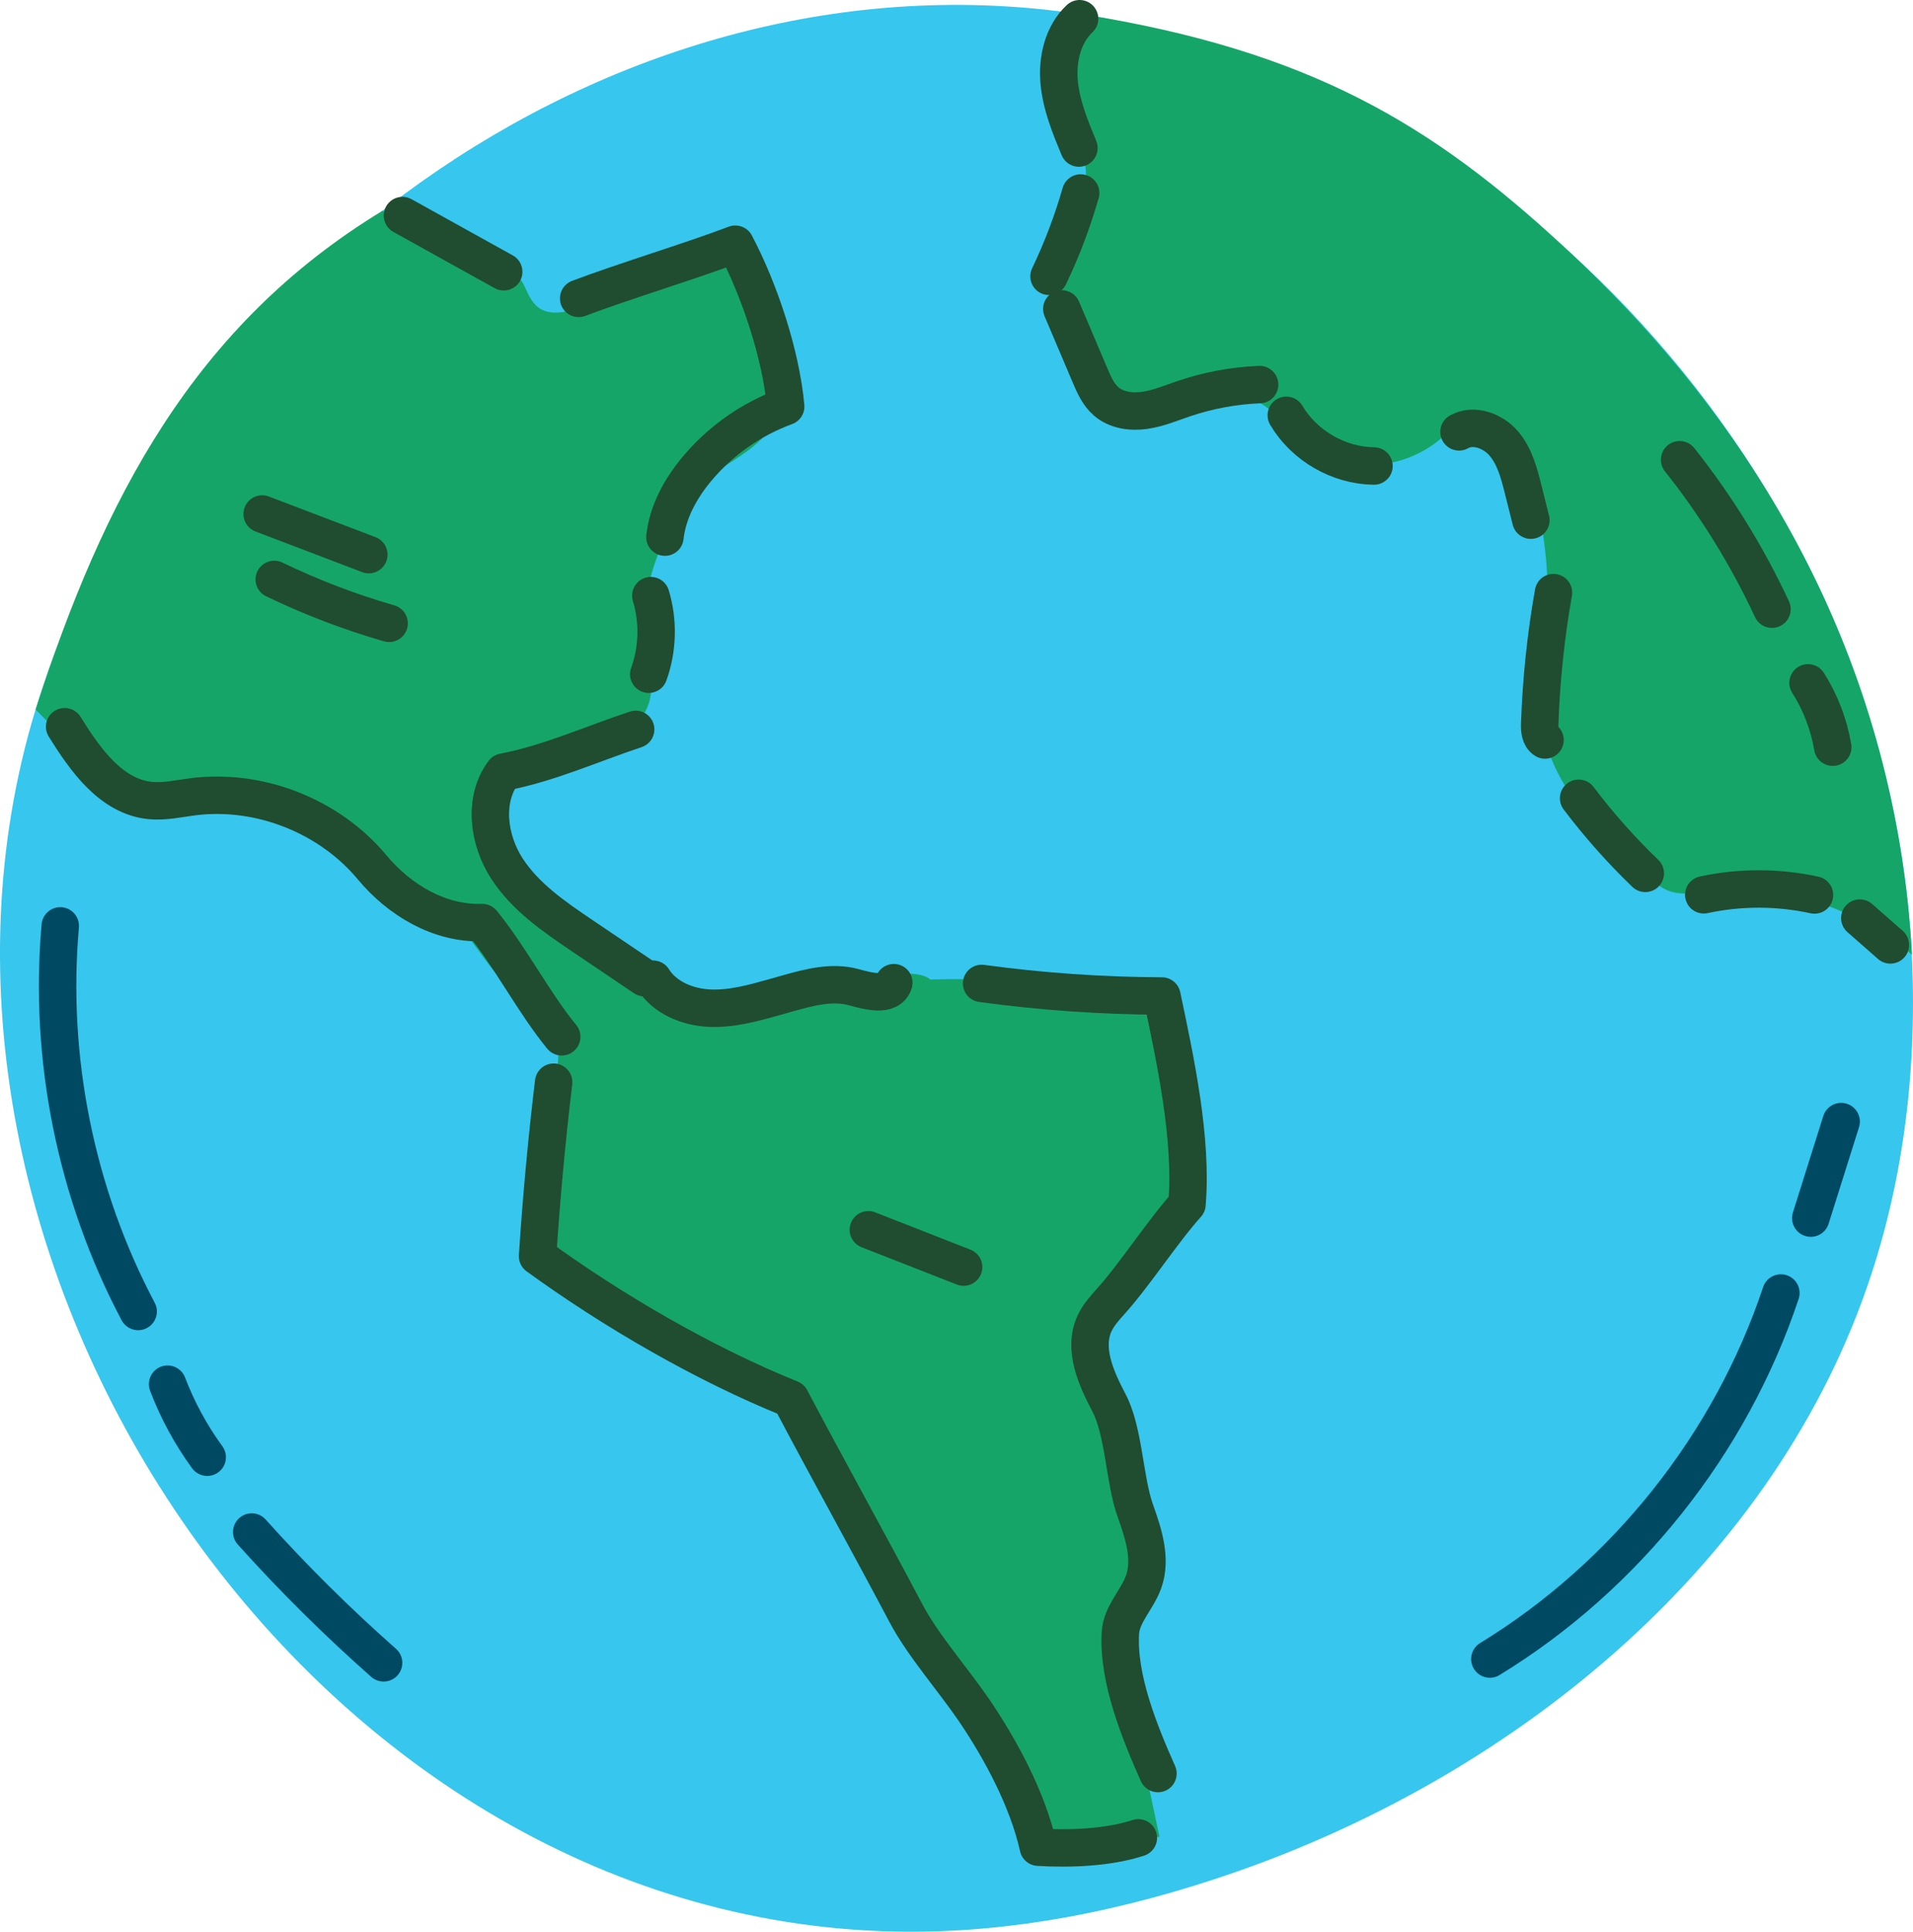 <?xml version="1.0" encoding="utf-8"?>
<!-- Generator: Adobe Illustrator 16.0.0, SVG Export Plug-In . SVG Version: 6.00 Build 0)  -->
<!DOCTYPE svg PUBLIC "-//W3C//DTD SVG 1.1//EN" "http://www.w3.org/Graphics/SVG/1.1/DTD/svg11.dtd">
<svg version="1.1" id="圖層_1" xmlns="http://www.w3.org/2000/svg" xmlns:xlink="http://www.w3.org/1999/xlink" x="0px" y="0px"
	 width="102.217px" height="103.223px" viewBox="0 0 102.217 103.223" enable-background="new 0 0 102.217 103.223"
	 xml:space="preserve">
<g>
	<path fill="#37C6ED" d="M58.329,0.854C33.542-3.236,9.063,14.389,1.901,37.911c-8.85,29.063,14.329,64.67,45.94,65.305
		c6.186,0.125,12.344-1.145,18.186-3.182c15.207-5.299,28.949-16.637,33.964-31.939c1.877-5.721,2.496-11.82,2.121-17.828
		C100.63,26.556,81.77,4.722,58.329,0.854z"/>
	<path fill="#16A568" d="M20.433,11.268c1.536,0.178,6.828,2.514,7.525,3.894c0.228,0.45,0.4,0.96,0.803,1.264
		c0.489,0.369,1.177,0.321,1.766,0.149c1.473-0.43,2.668-1.484,4.009-2.23c1.341-0.745,3.097-1.151,4.353-0.27
		c0.964,0.677,1.319,2.59,1.785,3.672c0.711,1.656,1.289,3.504,0.812,4.581c-1.012,2.286-4.4,2.807-5.412,5.093
		c-0.939,2.122-1.9,4.372-1.634,6.676c0.144,1.248,0.638,2.557,0.144,3.713c-0.643,1.506-2.544,1.895-4.149,2.217
		c-1.604,0.322-5.117,2.232-4.814,3.84c0.75,3.984,5.387,6.746,9.537,8.908c-0.292,1.031,1.011,1.871,2.078,1.766
		c1.067-0.104,2.024-0.729,3.086-0.875c1.161-0.16,2.359,0.26,3.503,0.006c0.89-0.199,1.638-0.781,2.463-1.168
		c0.826-0.389,2.732-0.752,3.426-0.16c3.93-0.131,9.046,0.314,12.911,1.039c0.177,4.27,2.189,8.742,0.279,12.563
		c-1.147,2.297-2.564,4.281-4.697,5.711c1.145,3.436,2.29,6.871,3.435,10.307c0.254,0.762,0.51,1.58,0.297,2.355
		c-0.35,1.277-2.393,2.445-2.114,3.74c0.687,3.186,1.442,6.908,2.13,10.094c-1.912,0.146-4.421,0.334-6.321,0.588
		c-0.716-1.719-1.432-3.438-2.148-5.156c-0.474-1.137-0.953-2.283-1.648-3.301c-0.726-1.061-1.933-2.584-3.035-3.246
		c-2.007-4.502-4.695-8.221-7.004-12.576c-4.615-1.516-8.869-3.855-12.344-7.25c-0.255-1.143-0.18-2.328-0.103-3.496
		c0.186-2.814,0.372-5.631,0.557-8.447c-1.223-0.76-2.843-2.516-3.728-3.65c-0.858-1.104-1.6-2.414-2.877-2.979
		c-1.107-0.49-2.573-0.404-3.281-1.387c-1.724-2.393-4.875-3.98-7.81-4.277c-1.785-0.18-3.698,0.363-5.322-0.398
		c-0.728-0.34-1.316-0.914-1.89-1.475c-0.563-0.551-2.535-2.639-3.097-3.189C5.517,26.672,10.354,17.392,20.433,11.268z"/>
	<path fill="none" stroke="#004963" stroke-width="2" stroke-linecap="round" stroke-linejoin="round" stroke-miterlimit="10" d="
		M79.607,88.653c7.254-4.436,12.865-11.492,15.55-19.559"/>
	<path fill="none" stroke="#004963" stroke-width="2" stroke-linecap="round" stroke-linejoin="round" stroke-miterlimit="10" d="
		M96.755,65.092c0.541-1.719,1.082-3.439,1.623-5.158"/>
	<path fill="none" stroke="#204C30" stroke-width="2" stroke-linecap="round" stroke-linejoin="round" stroke-miterlimit="10" d="
		M3.454,38.833c1.103,1.775,2.492,3.736,4.57,3.943c0.759,0.076,1.518-0.102,2.274-0.199c3.554-0.455,7.297,1.018,9.588,3.773
		c1.456,1.748,3.605,3.029,5.879,2.949c1.469,1.781,2.78,4.322,4.249,6.104"/>
	<path fill="none" stroke="#204C30" stroke-width="2" stroke-linecap="round" stroke-linejoin="round" stroke-miterlimit="10" d="
		M34.43,52.243c-1.102-0.744-2.204-1.488-3.306-2.232c-1.512-1.021-3.065-2.084-4.051-3.619s-1.262-3.68-0.164-5.135
		c2.377-0.447,4.76-1.52,7.056-2.281"/>
	<path fill="none" stroke="#204C30" stroke-width="2" stroke-linecap="round" stroke-linejoin="round" stroke-miterlimit="10" d="
		M34.665,36.028c0.484-1.34,0.524-2.836,0.11-4.199"/>
	<path fill="none" stroke="#204C30" stroke-width="2" stroke-linecap="round" stroke-linejoin="round" stroke-miterlimit="10" d="
		M35.529,28.702c0.148-1.357,0.841-2.606,1.717-3.654c1.251-1.497,2.902-2.657,4.735-3.326c-0.247-2.759-1.397-6.226-2.693-8.673
		c-2.335,0.889-6.032,2.008-8.368,2.896"/>
	<path fill="none" stroke="#204C30" stroke-width="2" stroke-linecap="round" stroke-linejoin="round" stroke-miterlimit="10" d="
		M26.914,14.523c-1.803-1.002-3.606-2.003-5.41-3.004"/>
	<path fill="none" stroke="#204C30" stroke-width="2" stroke-linecap="round" stroke-linejoin="round" stroke-miterlimit="10" d="
		M29.583,57.829c-0.37,3.09-0.657,6.189-0.859,9.297c4.016,2.918,8.916,5.768,13.521,7.625c1.992,3.773,4.169,7.68,6.161,11.451
		c0.907,1.719,2.545,3.578,3.639,5.184c1.453,2.135,2.874,4.803,3.437,7.322c1.692,0.102,3.733,0.025,5.343-0.5"/>
	<path fill="none" stroke="#204C30" stroke-width="2" stroke-linecap="round" stroke-linejoin="round" stroke-miterlimit="10" d="
		M34.897,52.325c0.623,0.996,1.838,1.492,3.011,1.547s2.326-0.266,3.456-0.584c0.241-0.068,0.481-0.137,0.722-0.203
		c1.146-0.324,2.362-0.648,3.512-0.338c0.784,0.211,1.92,0.537,2.162-0.236"/>
	<path fill="none" stroke="#204C30" stroke-width="2" stroke-linecap="round" stroke-linejoin="round" stroke-miterlimit="10" d="
		M52.451,52.551c3.191,0.436,6.411,0.66,9.633,0.672c0.723,3.432,1.633,7.635,1.34,11.131c-1.32,1.471-2.76,3.723-4.08,5.193
		c-0.327,0.363-0.659,0.734-0.863,1.18c-0.622,1.354,0.083,2.916,0.775,4.234c0.802,1.525,0.824,4.135,1.404,5.758
		c0.442,1.234,0.887,2.592,0.441,3.826c-0.341,0.941-1.174,1.711-1.235,2.709c-0.147,2.426,1.019,5.297,2.007,7.518"/>
	<path fill="#16A568" d="M102.164,51.02c-2.588-2.301-7.258-4.018-10.678-3.463c-0.754,0.123-1.541,0.316-2.264,0.068
		c-0.652-0.227-1.144-0.783-1.661-1.199c-0.868-0.697-1.716-1.426-2.417-2.291c-2.541-3.137-3.161-5.34-2.729-8.352
		c0.49-3.414,0.391-6.898-0.655-10.184c-0.417-1.31-0.993-2.692-2.126-3.494c-0.438-0.31-1.498,0.365-2.646,1.335
		c-2.475,2.091-6.186,1.824-8.268-0.658c-0.844-1.007-1.754-1.719-2.92-1.521c-1.777,0.301-3.534,0.844-5.338,0.813
		c-1.803-0.031-3.593-5.615-3.744-6.587c-0.116-0.744-0.016-1.499,0.251-2.203c0.399-1.052,0.725-2.08,0.971-3.103
		c0.736-3.065-3.373-5.981-0.167-9.431c12.24,1.95,18.746,5.92,25.76,12.402C94.562,23.348,101.302,35.975,102.164,51.02z"/>
	<path fill="none" stroke="#204C30" stroke-width="2" stroke-linecap="round" stroke-linejoin="round" stroke-miterlimit="10" d="
		M57.685,1c-0.895,0.843-1.202,2.167-1.091,3.392s0.586,2.383,1.056,3.519"/>
	<path fill="none" stroke="#204C30" stroke-width="2" stroke-linecap="round" stroke-linejoin="round" stroke-miterlimit="10" d="
		M57.743,10.313c-0.438,1.528-1.004,3.02-1.69,4.454"/>
	<path fill="none" stroke="#204C30" stroke-width="2" stroke-linecap="round" stroke-linejoin="round" stroke-miterlimit="10" d="
		M56.736,16.509c0.5,1.178,1,2.355,1.5,3.533c0.217,0.512,0.448,1.042,0.868,1.406c0.55,0.478,1.342,0.584,2.064,0.48
		c0.721-0.104,1.399-0.392,2.09-0.626c1.303-0.442,2.671-0.696,4.047-0.751"/>
	<path fill="none" stroke="#204C30" stroke-width="2" stroke-linecap="round" stroke-linejoin="round" stroke-miterlimit="10" d="
		M68.73,22.193c0.959,1.623,2.8,2.688,4.686,2.709"/>
	<path fill="none" stroke="#204C30" stroke-width="2" stroke-linecap="round" stroke-linejoin="round" stroke-miterlimit="10" d="
		M77.959,23.077c0.779-0.439,1.814-0.057,2.395,0.625c0.58,0.681,0.815,1.582,1.033,2.45c0.138,0.548,0.275,1.097,0.412,1.645"/>
	<path fill="none" stroke="#204C30" stroke-width="2" stroke-linecap="round" stroke-linejoin="round" stroke-miterlimit="10" d="
		M83.006,31.668c-0.408,2.314-0.653,4.658-0.735,7.008c-0.011,0.32,0.013,0.701,0.285,0.867"/>
	<path fill="none" stroke="#204C30" stroke-width="2" stroke-linecap="round" stroke-linejoin="round" stroke-miterlimit="10" d="
		M84.35,42.655c1.08,1.428,2.271,2.771,3.563,4.014"/>
	<path fill="none" stroke="#204C30" stroke-width="2" stroke-linecap="round" stroke-linejoin="round" stroke-miterlimit="10" d="
		M91.037,47.815c1.941-0.418,3.975-0.416,5.916,0.01"/>
	<path fill="none" stroke="#204C30" stroke-width="2" stroke-linecap="round" stroke-linejoin="round" stroke-miterlimit="10" d="
		M99.375,49.059c0.543,0.479,1.088,0.955,1.633,1.434"/>
	<path fill="none" stroke="#204C30" stroke-width="2" stroke-linecap="round" stroke-linejoin="round" stroke-miterlimit="10" d="
		M14.654,30.962c1.975,0.953,4.031,1.74,6.138,2.347"/>
	<path fill="none" stroke="#204C30" stroke-width="2" stroke-linecap="round" stroke-linejoin="round" stroke-miterlimit="10" d="
		M14.008,27.466c1.9,0.724,3.799,1.448,5.699,2.172"/>
	<path fill="none" stroke="#004963" stroke-width="2" stroke-linecap="round" stroke-linejoin="round" stroke-miterlimit="10" d="
		M7.382,70.081c-3.324-6.279-4.788-13.529-4.162-20.605"/>
	<path fill="none" stroke="#004963" stroke-width="2" stroke-linecap="round" stroke-linejoin="round" stroke-miterlimit="10" d="
		M8.954,73.965c0.53,1.389,1.244,2.705,2.118,3.904"/>
	<path fill="none" stroke="#004963" stroke-width="2" stroke-linecap="round" stroke-linejoin="round" stroke-miterlimit="10" d="
		M13.45,81.866c2.211,2.463,4.565,4.799,7.047,6.99"/>
	<path fill="none" stroke="#204C30" stroke-width="2" stroke-linecap="round" stroke-linejoin="round" stroke-miterlimit="10" d="
		M89.746,24.566c1.951,2.456,3.611,5.143,4.936,7.987"/>
	<path fill="none" stroke="#204C30" stroke-width="2" stroke-linecap="round" stroke-linejoin="round" stroke-miterlimit="10" d="
		M96.609,36.489c0.662,1.043,1.113,2.221,1.32,3.438"/>
	<path fill="none" stroke="#204C30" stroke-width="2" stroke-linecap="round" stroke-linejoin="round" stroke-miterlimit="10" d="
		M46.399,65.715c1.697,0.666,3.394,1.33,5.09,1.994"/>
</g>
</svg>
